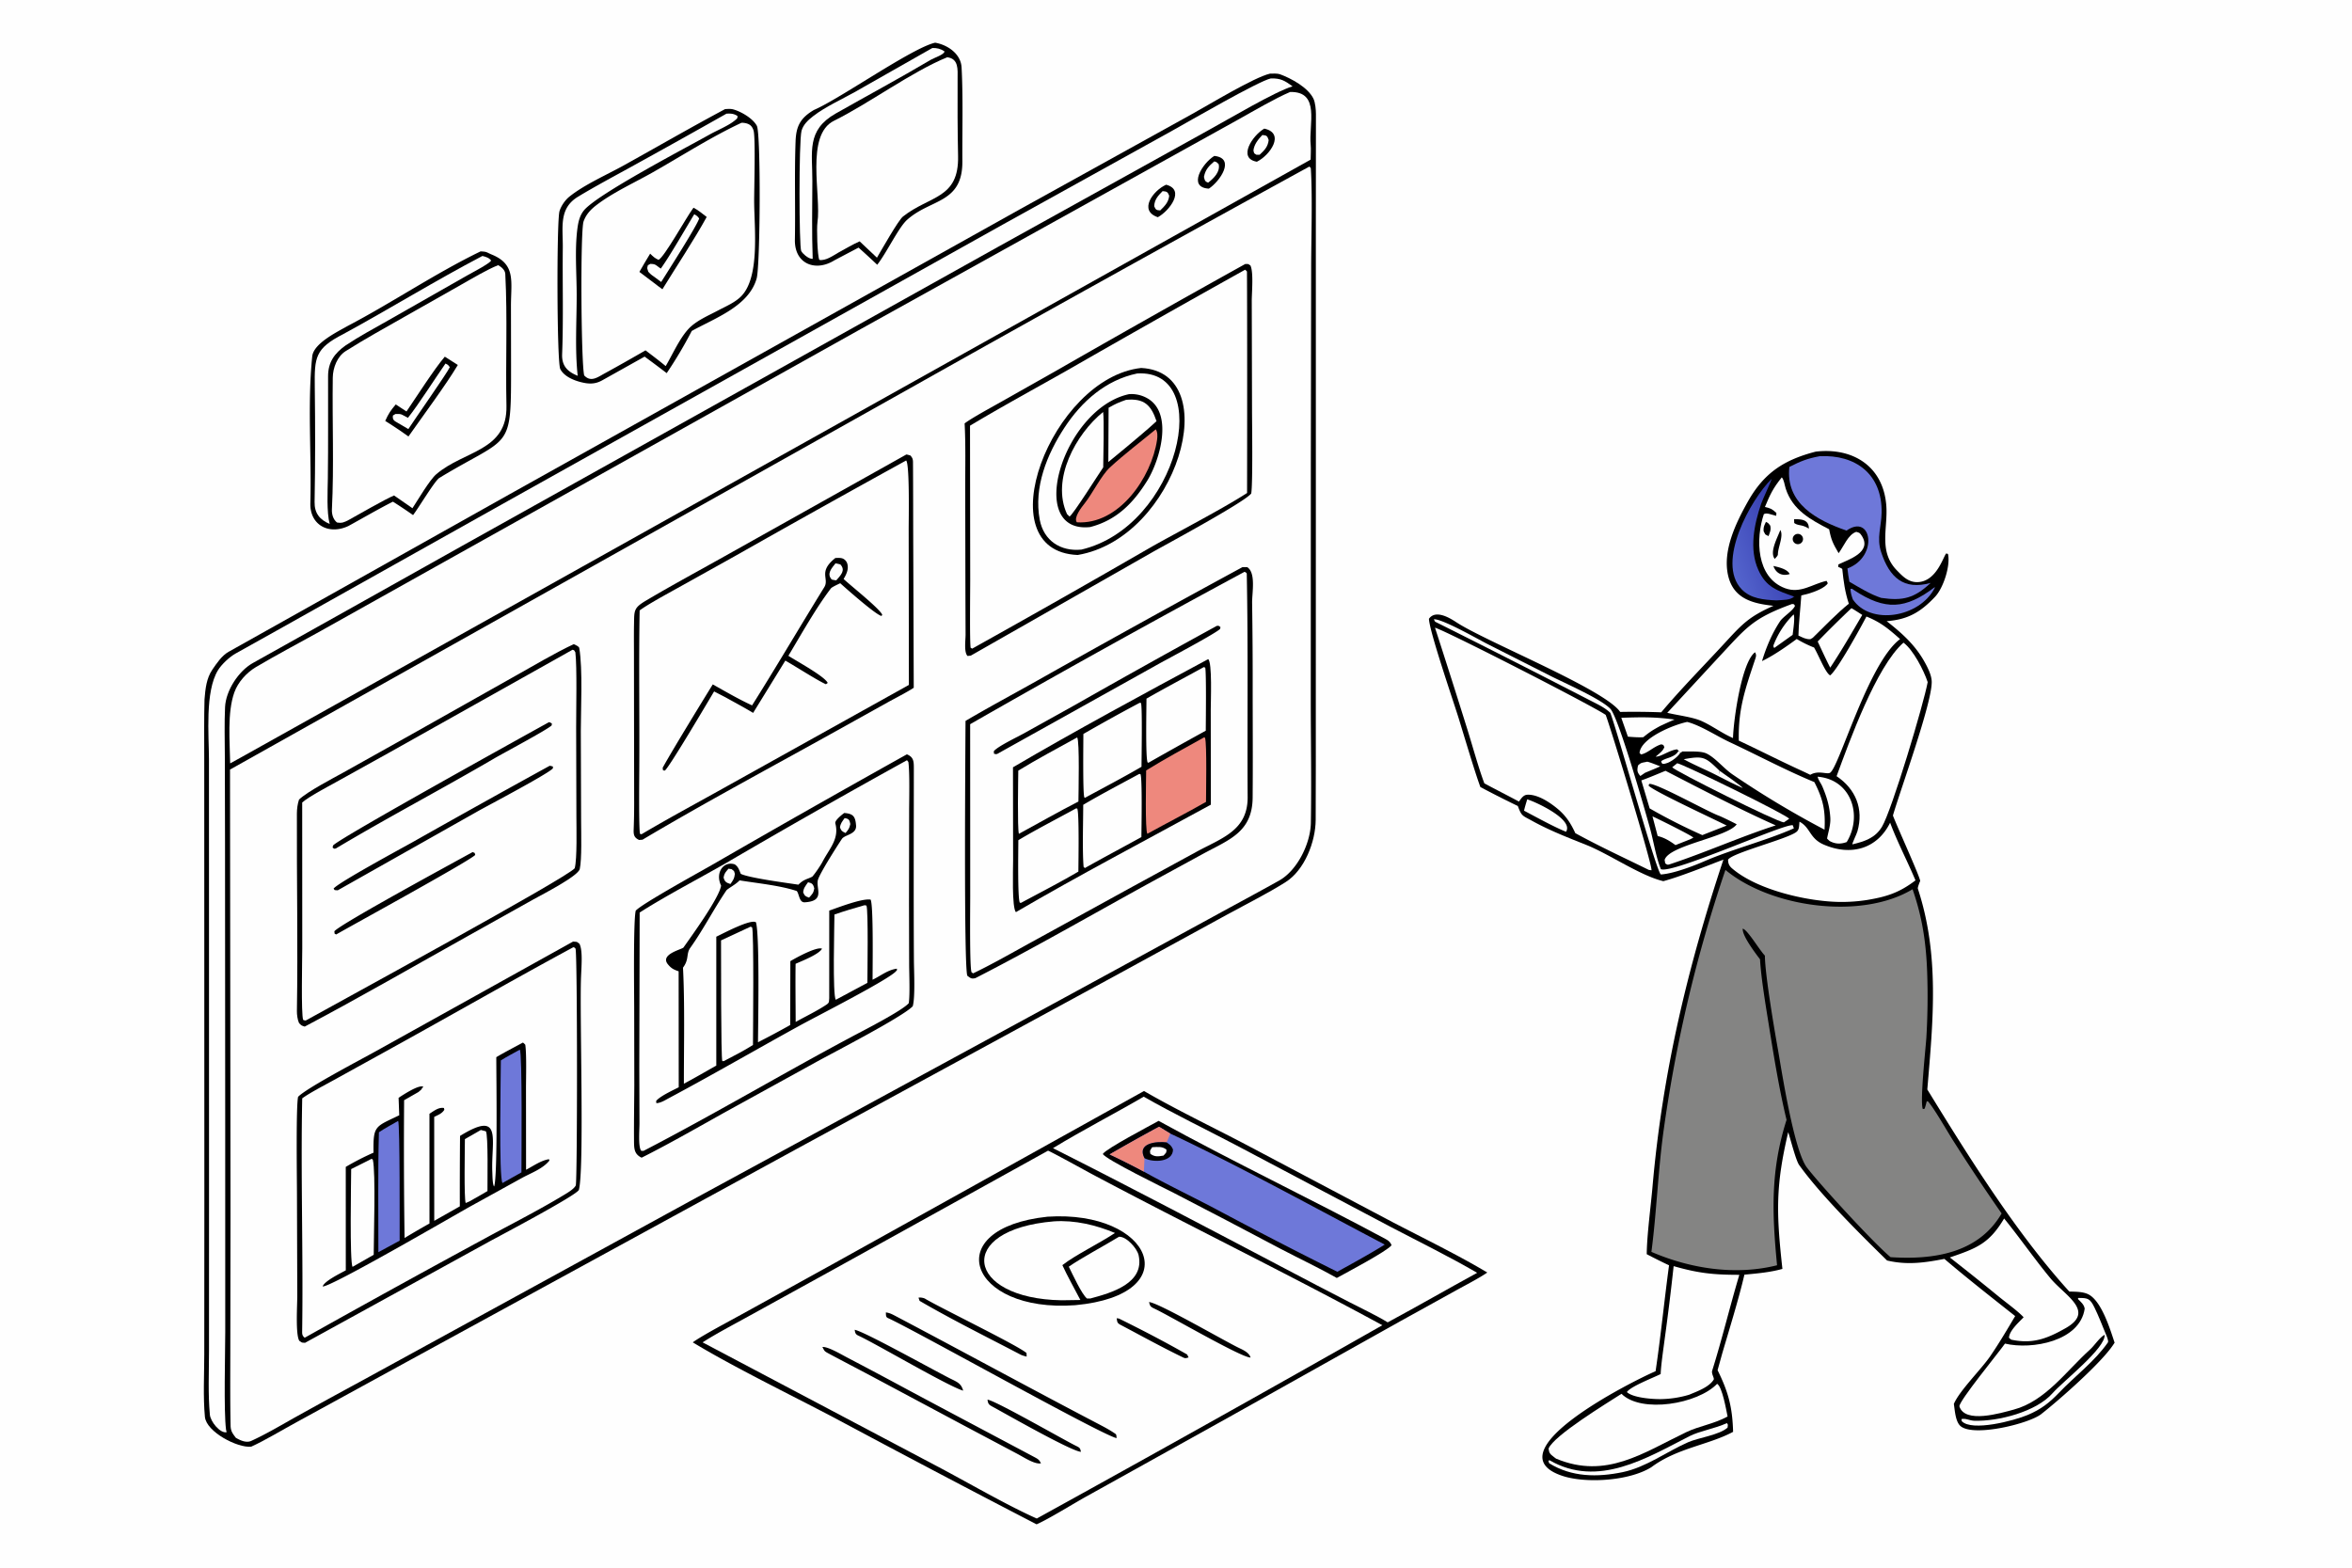 <svg xmlns="http://www.w3.org/2000/svg" width="1536" height="1024" preserveAspectRatio="none" style="display:block" viewBox="0 0 2048 1365"><defs><linearGradient id="a" x1="1554" x2="1505.73" y1="469.132" y2="485.523" gradientUnits="userSpaceOnUse"><stop class="stop0" offset="0" stop-color="#373FB1"/><stop class="stop1" offset="1" stop-color="#5464CD"/></linearGradient></defs><path fill="#FEFEFE" d="M0 0h2048v1365H0V0z"/><path d="M1105.83 64.117c2.13-.084 6.62-.238 8.61.492 9.79 3.6 24.32 11.4 29.18 21.194 1.72 3.488 2.22 9.967 2.22 13.54.01 35.146-.09 70.337-.08 105.477l.01 235.289-.04 178.223c.01 31.851.06 63.635-.11 95.545-.1 18.995-9.6 43.725-26.28 54.238-15.77 9.942-33.81 18.918-50.32 27.945l-93.945 51.355-280.772 152.635-340.883 186.16-94.739 51.85c-12.206 6.61-27.936 16.13-39.934 21.56-11.79 1.34-39.071-12.81-40.331-25.94-1.63-17-.586-37.1-.558-54.52l.078-135.62-.075-291.871-.025-92.837c-.005-16.482-.209-33.472.234-49.864.742-9.078 1.62-18.351 6.916-26.046 3.724-5.411 8.152-12.078 14.06-15.387 26.861-15.045 53.73-30.078 80.576-45.154l163.835-91.894 444.157-248.011 150.506-83.28c14.88-8.182 53.51-31.73 67.71-35.079z"/><path fill="#FEFEFE" d="m1140.2 144.989 1.17 1.395c1.57 23.817.36 61.359.32 86.024l-.28 171.731-.05 206.868c.03 35.149.67 70.374.07 105.496-.3 17.852-11.72 41.323-27.65 50.232-18.79 10.506-38.01 20.761-56.93 31.141l-123.627 67.331-333.67 181.323-287.282 157.22a5172.131 5172.131 0 0 0-54.625 29.95c-12.582 7.04-25.766 14.92-38.874 20.9-4.352 1.99-9.565-.45-13.409-2.7-2.868-3.77-4.476-5.79-4.577-10.71-.434-20.97-.282-41.99-.242-62.97l.167-121.46-.435-386.671 593.002-332.525A36343.482 36343.482 0 0 1 1140.2 144.989z"/><path d="m1081.92 493.782 4.11.059c7.68 4.91 4.18 22.164 4.25 30.906.38 25.922.54 51.846.48 77.77.04 30.618.23 61.276-.02 91.89-.24 30.001-20.18 36.576-42.78 48.804l-45.25 24.673c-49.38 27.098-103.702 58.399-153.389 83.786-3.596.843-4.36-.112-7.022-2.09-3.171-7.707-1.664-200.298-1.566-221.88 20.079-11.844 42.051-23.604 62.504-35.12a12483.426 12483.426 0 0 1 178.683-98.798z"/><path fill="#FEFEFE" d="M1083.68 497.886c.51.233 1.92.792 1.94 1.788 1.28 64.643.38 129.61.77 194.337.17 29.193-22.48 35.634-44.66 47.709l-54.907 29.924-88.082 48.368c-16.191 8.862-35.008 19.668-51.457 27.514l-1.352-1.036c-1.736-5.244-1.113-55.971-1.119-66.068l-.056-149.849a10566.27 10566.27 0 0 1 238.923-132.687z"/><path d="M1052.02 573.924c3.62 2.659 2.24 36.806 2.24 44.058l.09 82.651c-54.878 30.047-116.115 62.15-169.747 93.579-3.632-3.943-2.425-37.355-2.439-45.14l-.109-80.979c52.196-30.694 116.127-65.259 169.965-94.169z"/><path fill="#FEFEFE" d="M937.952 642.075c2.213 2.961 1.139 48.299 1.084 55.833-16.886 8.633-35.045 19-51.848 28.122-1.389-4.976-.598-47.832-.523-55.028 16.018-9.84 34.73-19.791 51.287-28.927z"/><path fill="#EE887D" d="m1048.64 641.927.67.604c1.7 5.545.81 47.719.83 55.675-16.21 9.295-34.4 18.539-51.042 27.776-2.147-2.148-1.106-49.024-1.077-55.175 15.969-9.906 34.099-19.676 50.619-28.88z"/><path fill="#FEFEFE" d="m936.995 703.869 1.003.128c1.837 3.131 1.024 47.738 1.005 54.891-15.663 9.216-33.743 18.514-49.88 27.199l-1.076-.071c-2.103-3.387-1.338-46.826-1.327-54.456 15.267-9.152 34.423-18.999 50.275-27.691zm111.255-123.031 1.21.52c1.04 4.92.49 47.06.47 54.865a3756.184 3756.184 0 0 0-49.9 27.894l-.692-.207c-1.987-2.829-1.07-48.451-1.042-55.595 16.074-9.246 33.604-18.454 49.954-27.477zm-55.879 31.104 1.146.158c1.27 3.58.471 48.424.453 55.541-15.729 9.165-33.153 18.291-49.207 26.999l-.559-.316c-1.468-3.068-.857-49.006-.856-55.256a1608.979 1608.979 0 0 1 49.023-27.126zm-.333 61.925.966.151c1.774 2.228.901 48.084.868 54.833-16.41 9.05-32.831 17.742-49.199 26.956l-1.116-.969c-1.172-13.147-.36-39.939-.339-54.083 15.557-9.191 32.835-18.214 48.82-26.888z"/><path d="M1059.63 544.898c2.15.019 1.1-.224 3.11 1.132l-.35 1.575c-3.7 3.927-46.04 26.328-52.9 30.147l-141.054 78.637c-1.499.464-1.133.245-2.919-.106l-.169-2.124c2.678-3.872 19.837-12.125 25.219-15.064l44.124-24.518a9102.37 9102.37 0 0 1 124.939-69.679zM498.995 819.831c3.865.405 2.729-.229 5.543 1.912 2.926 5.537 1.816 18.807 1.394 28.897-1.328 31.789 2.978 166.34-1.853 185.33-1.12 4.4-71.116 41.26-78.302 45.21l-160.166 88.01c-3.438-.27-2.121.11-5.006-1.76-3.42-5.62-1.704-31.46-1.75-39.56l-.282-89.42c-.022-11.66-.893-75.103.986-83.417 7.03-7.587 55.538-32.94 68.118-39.977l171.318-95.225z"/><path fill="#FEFEFE" d="M499.279 824.728c1.041.401 1.209.277 1.849 1.302 1.698 2.721 1.666 203.06.215 206.14-1.567 3.33-8.354 7.13-11.395 8.96-21.813 13.13-44.907 24.75-67.262 36.96a12052.35 12052.35 0 0 0-157.053 86.52l-.681-.04c-1.873-2-1.886-2.92-1.844-5.79.984-67.32-1.313-135.11.051-202.414 5.805-4.401 20.386-11.993 27.183-15.756l52.042-28.743c52.22-28.834 104.488-58.828 156.895-87.139z"/><path d="M455.272 907.798c.752.339 1.429 1.166 2.095 1.814 1.237 7.457.653 29.245.643 37.92l.062 70.988c6.281-3.25 12.973-8.12 19.948-9.18l.4 1.15c-5.692 7.18-15.914 10.79-23.953 15.17l-44.452 24.52c-13.41 7.44-122.474 70.93-129.042 69.94 1.349-4.63 15.677-11.57 20.136-14.02l-.029-90.08a232.815 232.815 0 0 1 24.158-12.38c-.359-23.829 1.33-22.382 22.404-32.551l-.568-15.25c3.758-2.377 17.44-11.601 21.544-9.618l-1.971 2.439.95-.595-3.222 2.761-12.489 7.134c-.311 39.99-.179 79.98.395 119.97a820.818 820.818 0 0 1 21.695-12.64l-.028-95.516c4.081-2.595 7.934-5.803 12.622-5.018l.337 1.579c-2.222 3.353-5.142 4.31-8.823 6.158l.041 90.487 22.275-12.6c-.044-20.44.017-40.88.184-61.324 37.871-23.377 26.794 4.095 28.122 31.944.113 2.36.127 10.42 1.543 12.06 3.183-7.78 1.89-96.668 1.907-112.576 7.044-4.198 15.813-8.697 23.116-12.686z"/><path fill="#6E78D9" d="M452.621 913.968c2.278 2.77 1.424 95.102 1.426 106.832l-16.508 9.27c-3.304-4.63-1.426-94.08-1.43-106.765 4.706-3.01 11.505-6.543 16.512-9.337zm-105.913 62.025c1.596 2.821 1.248 94.397 1.288 104.257l-18.512 10.03c.093-34.76-.526-69.73.462-104.403 4.42-3.057 11.922-7.088 16.762-9.884z"/><path fill="#FEFEFE" d="m323.589 1008.98 1.048.73c2.628 10.86.77 68.11.768 82.84l-18.416 10.51c-2.622-4.2-1.254-74.67-1.209-85.13l17.809-8.95zm95.104-25.089 4.342 1.105c2.228 2.684 1.32 45.764 1.426 52.094-5.045 3.04-10.587 6.07-15.732 9.01l-3.249 1.39c-1.549-4.4-.69-47.877-.675-55.655 4.632-2.568 9.287-5.305 13.888-7.944z"/><path d="M789.66 656.803c6.036 2.454 6.063 6.365 6.061 12.478-.019 55.591-.269 111.183.064 166.775.054 9.001 1.238 32.306-1.032 40.102-8.956 9.35-68.797 40.113-84.197 48.648l-78.393 43.136c-23.573 13.133-49.388 27.996-73.475 40.068-6.572-3.13-6.566-8.019-6.616-14.891-.118-15.998.158-32.021.257-48.022l-.107-67.625c-.004-12.44-.845-75.946 1.348-84.533 5.112-5.865 55.607-33.652 66.095-39.669a13069.157 13069.157 0 0 1 169.995-96.467z"/><path fill="#FEFEFE" d="m789.777 661.918 1.194 1.529c1.272 9.54.672 32.613.653 43.182l-.107 80.386.127 53.719c.071 8.014.773 25.411-.34 32.743-5.748 6.589-39.271 23.674-49.239 28.987-60.799 32.408-120.6 67.934-181.716 99.616l-2.021-.06c-2.812-3.581-1.476-18.454-1.509-24.058l-.156-48.801.32-134.604c22.839-14.616 51.724-29.574 75.716-43.378a7304.79 7304.79 0 0 1 157.078-89.261z"/><path d="M735.09 707.881c7.615.562 9.624 2.844 10.271 10.308 1.11 8.421-9.749 8.421-12.325 12.313-4.651 7.028-17.973 27.977-20.609 34.918-2.804 7.381 7.103 19.1-11.676 20.22-4.987.297-4.735-7.271-6.998-9.836-14.733-4.871-33.78-6.658-49.781-9.269-3.043 3.448-10.48 7.293-11.453 8.728-11.107 16.362-20.03 33.995-31.535 50.144-3.636 5.102-.759 9.828-6.273 17.134 1.641 30.493.743 70.017.783 101.059 9.293-4.931 18.995-10.607 28.216-15.785V815.596c6.179-2.917 29.881-15.579 34.528-12.563 3.323 11.075 1.883 87.885 1.785 104.457a750.535 750.535 0 0 0 28.044-14.993l.127-55.607c4.91-2.911 22.676-12.746 27.567-10.896-2.405 4.88-17.652 10.798-23.003 13.19-.243 16.664.022 33.924.07 50.634 8.705-4.881 18.296-9.408 26.676-14.969 2.743-1.821 2.228-2.562 2.54-5.599l.02-76.374c8.092-2.832 28.47-10.734 35.961-9.598 2.617 3.745 1.751 60.036 1.764 69.775 6.951-3.262 13.194-8.606 21.128-9.601l.188 1.118c-.384.473-.76.968-1.191 1.402-7.832 7.896-68.36 38.673-82.788 46.594-38.263 21.005-76.08 42.984-114.573 63.539-3.358 1.794-7.177 4.299-11.042 4.422l-.184-1.886c3.27-4.143 14.438-9.248 19.672-11.94l-.08-100.971c-4.233-1.491-6.309-2.405-9.342-6.092-7.279-8.85 12.415-12.992 13.588-14.665 7.255-10.348 31.088-43.082 32.729-53.861-5.345-11.083 1.957-21.627 11.82-18.523 3.174 2.061 3.793 4.696 5.313 8.281 7.026 3.578 40.696 7.98 50.167 9.437 4.84-4.888 7.667-4.62 12.104-6.991 2.319-2.477 7.452-10.148 8.837-12.828 5.978-11.575 14.838-19.925 11.226-33.556-.656-2.474 5.052-7.007 7.729-9.051z"/><path fill="#FEFEFE" d="m653.503 806.885 1.366.48c1.7 3.393.839 91.065.781 102.518-8.283 5.226-16.638 9.453-25.315 13.979l-1.371.092c-1.281-1.938-1.084-94.904-1.134-105.145l25.673-11.924zm99.312-18.708 1.646.303c1.72 4.092.832 58.814.814 67.296l-27.498 14.73c-2.922-3.548-1.233-64.828-1.186-74.249 8.968-3.087 17.09-5.492 26.224-8.08zm-118.462-31.803 2.694.423c2.735 2.208 1.838.854 2.842 4.168-.53 4.275-1.507 5.315-3.864 8.765-3.768-1.249-4.925-1.889-5.981-5.673.67-3.79 1.88-4.818 4.309-7.683zm69.24 11.818c3.726.765 4.501 1.819 5.449 5.323-.724 4.174-1.811 5.018-4.563 8.071-3.838-1.398-3.695-1.606-5.107-4.57.227-3.73 2.101-5.782 4.221-8.824zm31.863-55.874c3.928.564 4.251 1.851 4.96 5.154-.837 4.006-1.643 4.746-4.163 7.872-3.512-1.746-3.541-1.77-4.831-4.824.327-3.505 2.003-5.253 4.034-8.202z"/><path d="M1084.33 229.847c3.31.178 1.91-.351 4.48 1.299 2.89 6.138 1.1 23.779 1.16 31.459l.23 93.953c0 11.66.78 64.614-.7 73.139-5.99 7.708-74.43 44.505-86.22 51.19l-157.921 89.945-2.844.332c-3.278-3.176-1.727-13.724-1.733-18.696l-.127-33.554-.187-93.464c-.018-17.964.458-39.091-.525-56.808 6.671-4.914 21.27-12.826 28.975-17.184l50.98-28.794a14403.505 14403.505 0 0 1 164.432-92.817z"/><path fill="#FEFEFE" d="M1084.14 234.861c.42.204 1.65 1.42 1.65 1.613.28 41.912.18 157.788.1 192.783-21.86 14.103-60.42 33.974-84.09 47.377a11637.775 11637.775 0 0 1-155.265 88.143l-1.366-.777c-.902-6.305-.338-50.759-.361-59.367l-.17-133.984c27.595-16.544 57.001-32.539 85.07-48.434a15029.41 15029.41 0 0 1 154.432-87.354z"/><path d="M993.667 320.394c73.693 3.699 31.323 148.153-55.278 162.836-80.854-3.255-22.882-154.274 55.278-162.836z"/><path fill="#FEFEFE" d="M990.188 325.185c67.842-4.148 36.192 133.3-48.575 153.356-18.056 1.847-32.816-7.801-36.246-25.924-5.35-28.271 6.227-56.886 21.474-80.198 14.991-22.919 35.966-41.518 63.347-47.234z"/><path d="M983.032 343.212a27.701 27.701 0 0 1 15.443 3.256c23.865 12.77 11.315 54.612.502 72.033-12.248 19.739-26.927 34.547-49.741 40.41-56.895 6.062-23.365-103.389 33.796-115.699z"/><path fill="#EE887D" d="M1006.41 373.813c1.64 2.354 1.52 6.257 1.1 9.142-4.76 32.761-33.261 74.214-69.834 71.817-3.114-3.966 4.018-13.024 6.947-16.709 6.391-8.038 14.509-24.266 21.678-30.908 12.421-11.509 26.937-22.458 40.109-33.342z"/><path fill="#FEFEFE" d="M960.529 358.716c1.009 5.817.194 39.521.1 48.228-3.846 5.518-26.503 41.543-29.344 42.799l-2.147-2.062c-13.994-30.254 7.673-69.831 31.391-88.965zm20.01-10.58c15.736-1.475 21.741 4.475 26.501 18.594-8.047 7.466-17.198 14.944-25.63 22.077l-16.332 13.474.235-47.236c6.15-3.507 8.538-4.555 15.226-6.909z"/><path d="M789.196 395.741c1.014.099 2.492.572 3.525.853 1.758 2.032 2.239 3.134 2.26 5.948.171 22.637.14 45.684.21 68.296l.449 127.99c-5.073 3.443-17.032 9.586-22.874 12.82L728.21 636.45c-54.949 30.594-114.801 62.578-168.726 94.677l-2.993.237c-4.065-1.893-4.91-4.143-4.729-8.815a583.81 583.81 0 0 0 .433-23.813l-.101-70.721-.07-60.235c-.007-7.889-.113-15.931.044-23.811.245-12.293-.529-14.527 10.379-20.99 24.017-14.231 48.603-27.409 72.909-41.099l153.84-86.139z"/><path fill="#FEFEFE" d="M789.02 400.956c3.193 3.268 2.183 52.385 2.212 60.607l.186 134.805-157.399 87.637c-24.908 13.983-50.995 27.897-75.439 42.401l-1.312-.414c-1.084-4.546-.681-47.004-.624-55.148.323-46.278-.519-93.134.321-139.347 7.307-5.393 23.866-14.349 32.06-18.929l51.575-28.737a14450.058 14450.058 0 0 1 148.42-82.875z"/><path d="M727.397 485.863c2.131-.082 4.991-.316 6.88.678a7.113 7.113 0 0 1 3.554 4.449c1.292 4.842-.936 9.203-3.257 13.158 7.006 6.516 30.235 24.766 33.64 30.994l-.597 1.189c-5.059-.987-30.949-23.986-35.984-28.503-1.633.762-7.211 3.326-8.073 4.447-12.908 16.795-26.16 40.552-37.072 58.721 6.517 4.3 31.84 17.988 34.243 23.666l-1.571 1.108c-7.222-3.17-26.841-15.795-35.322-20.58l-28.048 45.539c-7.505-4.586-16.547-9.363-24.321-13.701l-9.649-4.991c-4.515 7.468-38.817 65.809-42.914 68.926l-1.578-.234-.329-2.205c8.757-15.877 35.917-60.121 43.642-72.609 11.183 6.242 22.617 12.952 34.224 18.278 20.725-32.895 42.323-69.651 62.881-102.926 4.627-7.488-5.718-13.284 9.651-25.404z"/><path fill="#FEFEFE" d="M727.507 490.504c1.363.165 2.862.599 4.217.931 4.874 5.268.26 9.423-3.55 13.889-1.193-.055-2.71-.448-3.918-.7-4.681-4.981-.191-9.759 3.251-14.12z"/><path d="M499.636 560.871c1.526.746 4.498 1.897 4.752 3.367 3.151 18.199 1.336 54.563 1.355 72.172l.267 78.992c.021 9.561.701 32.913-1.179 41.252-1.407 6.243-32.99 22.353-40.166 26.361l-55.947 31.257c-46.755 26.121-96.226 54.69-143.374 79.589-2.953-.933-2.81-.839-4.957-3.067-1.311-2.855-1.903-7.328-1.852-10.479.92-57.3-.218-114.607-.017-171.911.014-4.081.564-8.368 1.873-12.237 7.614-7.138 28.915-18.154 38.978-23.757l59.374-33.21 89.874-50.634c14.431-8.089 36.541-21.111 51.019-27.695z"/><path fill="#FEFEFE" d="M498.508 565.75c2.026.626 1.081.098 2.497 2.247 1.541 12.935.624 50.603.683 65.213l.213 77.629c.011 9.989.71 36.689-1.454 45.117-6.005 8.034-207.893 117.942-234.041 132.516-1.129.226-1.048-.017-2.445-.461-1.854-5.354-.776-52.682-.772-62.13l-.055-127.14c5.57-4.982 21.988-13.595 29.005-17.49l46.553-25.83 159.816-89.671z"/><path d="M478.589 666.796c.802-.011 2.033.407 2.888.631l-.075 1.643c-4.669 5.036-55.343 31.693-65.113 37.154l-122.181 68.964-2.624-.161-1-1.23c2.386-4.475 60.518-35.896 68.898-40.598a11563.69 11563.69 0 0 1 119.207-66.403zm-.645-37.963c1.494.243 1.246.35 2.651 1.225l-.264 1.601c-4.16 3.941-42.134 24.139-49.677 28.551-45.434 26.577-93.153 51.638-138.27 78.59-2.005.22-1.09.448-2.784-.868l.428-1.777c5.372-6.359 170.077-97.445 187.916-107.322zm-66.386 113.062 1.774.777.481 1.714c-4.123 4.838-107.459 61.436-121.084 69.259l-1.342-.662-.233-2.108c5.112-6.387 106.027-61.006 120.404-68.98z"/><path fill="#FEFEFE" d="M1123.37 80.092c26.58-.656 16.04 28.466 17.9 46.063.39 3.699-.03 8.93-.04 12.829L211.328 658.657l-10.914 6.036c-.258-18.83-2.688-44.065 3.638-61.835 3.195-8.977 10.681-17.229 18.913-22.097 17.845-10.554 36.335-20.296 54.523-30.373l102.22-57.203 370.11-206.851 255.492-141.806 72.8-40.387c13.09-7.275 32.01-18.446 45.26-24.05z"/><path d="M1100.88 111.987c18.45 4.029 5 23.208-6.46 28.844-17.1-2.941-3.79-22.962 6.46-28.844z"/><path fill="#FEFEFE" d="M1099.19 117.556c4.09.263 4.31 1.044 5.51 4.41-.68 5.932-3.78 8.956-7.88 12.791l-2.81-.019c-2.58-1.721-1.69-.568-2.59-3.691.61-5.426 4.15-9.698 7.77-13.491z"/><path d="M1057.35 135.758c18.8 1.966 4.88 22.193-4.73 28.49-18.87-1.065-5.66-22.129 4.73-28.49z"/><path fill="#FEFEFE" d="M1057.32 140.547c2.13.415 2.29.889 3.85 2.42 1.51 6.67-4.33 12.32-9.15 16.057-3.11-1.005-3.05-2.37-3.68-5.041 1.23-6.354 4.24-9.396 8.98-13.436z"/><path d="M1015.39 160.83c16.99 4.399 2.82 22.764-7.19 28.298-17.056-5.653-4.33-23.118 7.19-28.298z"/><path fill="#FEFEFE" d="M1012.34 166.418c3.73.301 4.44.675 5.73 3.965-.4 5.545-4.03 9.162-7.81 12.847-3.58-.156-3.92-.766-5.24-3.651.22-5.878 3.44-9.243 7.32-13.161z"/><path fill="#FEFEFE" d="M1106.58 68.287c8.63-.23 12.19 2.002 18.92 6.877-15.63 4.733-55.24 28.359-72.25 37.638L869.371 214.757 402.259 475.353c-60.66 34.09-121.432 67.978-182.144 101.976-12.437 6.965-23.459 23.97-24.141 38.298-.664 13.938-.25 28.694-.194 42.7l.162 75.174.16 246.144.034 179.735c-.014 18.89-1.399 69.32.681 85.39l.507 2.31c-5.899 1-14.042-9.37-14.59-15.27-1.684-18.14-.755-37.18-.753-55.52l.026-135.66-.034-288.102-.026-91.228c-.019-21.332-3.621-59.091 7.91-77.817 3.108-5.048 10.059-11.561 15.338-14.482 27.381-15.148 54.623-30.575 81.942-45.858l156.017-87.448 431.004-240.71 147.032-81.452c12.92-7.184 75.04-43.159 85.39-45.246z"/><path d="M1581.09 393.233c32.65-3.8 59.14 13.114 61.44 47.572 1.31 19.557-6.88 39.394 9.21 55.862 4.74 4.858 9.37 9.865 16.89 10.205 17.57.455 23.51-22.672 26.07-24.99l1.5.464c2.29 10.157-3.96 29.554-11.25 37.284-12.71 13.485-23.79 19.861-42.14 21.219 13.29 10.427 24.76 20.632 33.11 35.672 2.7 4.862 6.02 11.406 6.12 17.075.34 18.516-27.27 94.105-33.78 116.48 3.49 9.331 23.21 52.502 23.74 56.967-.51 1.195-2.37 5.682-2.02 6.758 18.99 57.856 13.28 114.611 8.22 174.815 35.89 58.464 77.44 125.094 123.64 175.944 5.22.16 11.29.04 16.04 2.16 11.75 5.27 19.32 30.05 23.41 42.39l-.51.75-.75 1.13c-10.71 16.09-46.78 47.82-62.63 60.27-10.61 8.34-58 19.94-69.94 10.73-4.75-3.66-5.22-13.6-6.15-19.58 4.94-11.62 23.82-30.03 31.85-41.8 7.95-11.67 14.32-22.55 21.54-34.68-20.07-15.9-42.26-33.25-61.62-49.8-17.34 3.37-32.45 5.49-49.92 1.4-22.81-22.33-58.12-57.28-76.55-83.14-2.9-4.08-7.45-22.319-9.53-28.63-10.92 46.37-10.51 69.81-5.05 119.08-10.76 3.05-22.02 3.94-33.1 5.03-4.95 21.3-13.17 47.67-19.39 68.88l-3.96 14.28c9.39 18.99 12.93 32.34 13.51 53.69-21.43 11.49-48.81 14.08-71.13 30.75-19.35 12.14-57.15 14.27-77.34 7.64-62.65-20.58 60.72-82.49 80.98-91.19 4.51-30.36 7.59-61.66 11.71-92.2-6.54-3.09-13.01-6.32-19.42-9.69.14-16.37 3.52-41.46 5.03-58.72 8.72-99.569 30.36-190.394 61.74-284.846-15.1 5.754-37.19 14.669-52.3 18.781-19.94-4.692-47.1-23.565-66.81-31.444-16.16-6.46-32.3-12.684-47.53-21.112-8.39-4.64-9.07-3.87-12.37-12.893a849.439 849.439 0 0 1-32.6-16.517c-4.52-11.892-15.04-47.422-18.98-60.091-4.63-14.904-25.38-75.291-25.82-86.388 5.64-8.068 17.58-1.135 23.79 2.961 25.62 16.888 129.41 58.445 142.72 78.122 11.91-.226 23.84-.114 35.75.337 17.63-20.911 36.96-40.392 55.45-60.48 15.58-16.915 21.18-22.837 42.27-32.262-17.55-1.924-34.69-5.836-39.44-26.214-5.07-21.716 6.77-46.022 17.22-64.62 14.14-25.146 31.77-36.367 59.08-43.411z"/><path fill="#848483" d="M1502.42 757.444c39.24 32.646 118.05 43.867 162.94 16.838 8.49 24.329 11.81 46.679 12.72 72.431.66 19.067.41 38.153-.73 57.196-.69 9.779-5.69 55.615-3.04 61.782l1.47-.265c.56-1.059 1.59-5.222 1.96-6.575l1.03.176c4.91 5.172 16.98 26.354 21.72 33.77a1804.363 1804.363 0 0 0 42.4 63.763c-20.26 34.9-59.8 40.49-96.68 38.06-14.89-12.41-61.42-63.1-72.86-78.08-10.96-14.36-21.28-79.781-24.95-101.286-3.12-17.283-11.55-66.728-11.62-83.189-5.03-5.232-15.15-22.621-19.29-23.466-.65 6.105 11.05 21.365 15.05 26.692.95 16.591 4.99 40.436 7.64 57.036 4.28 26.774 9.08 56.394 15.46 82.736-14.05 44.217-12.67 80.777-8.27 126.607-36.16 9.1-75.55 2.97-109.4-11.65 4.4-33.48 5.73-69.44 10.36-103.858a1231.774 1231.774 0 0 1 54.09-228.718z"/><path fill="#FEFEFE" d="M1249.52 546.544c9.6 2.617 138.09 68.443 148.64 75.936 4.47 11.6 40.91 131.316 39.87 135.277l-2.29-.304c-21.48-10.561-43.07-20.511-64.05-32.031-3.64-8.028-7.89-14.798-14.84-20.698-6.61-5.612-17.64-13.191-26.91-12.749-3.51.167-5.34 3.275-7.33 5.968-9.93-5.386-20.11-10.443-30.11-15.882-4.79-12.603-10.52-33.307-14.69-46.651a8113.077 8113.077 0 0 0-28.29-88.866zm310.98-20.651 1.6.247.88 1.344c-1.57 4.178-10.3 9.374-13.04 13.515-6.95 10.522-12.05 22.709-15.67 34.628 10.19-4.895 21.08-12.56 30.22-19.239 5.77 3.354 8.77 4.851 14.94 7.38l-.42-.872c4.04 6.089 10.28 22.953 14.58 25.16 6.33-4.681 26.96-42.297 31.59-51.229 12.52 4.967 19.55 10.977 29.32 19.63-27.97 20.85-53.42 113.167-61.2 116.521-2.96 1.281-9.55-2.147-16.21 1.222-.28.143-.56.293-.84.439-3.9-1.962-8.28-3.904-12.27-5.774-16.66-7.741-33.22-16.171-49.93-23.993-.66-27.723 5.76-45.374 14.44-71.424.8-2.386.8-3.59-.29-5.504-11.64 8.497-18.73 58.635-19.19 74.702-9.73-4.252-18.53-10.947-27.65-14.95-7.61-3.342-20.38-4.844-29.59-7.039l44.49-48.09c24.43-26.107 29.34-33.967 64.24-46.674zm6.4 189.565c9.68 5.106 8.57 14.503 21.15 19.937 23.41 10.102 46.43 3.965 57.78-19.077 6.31 16.962 15.02 33.399 22.08 50.236-14.4 10.917-25.33 14.284-42.63 17.149a144.251 144.251 0 0 1-20.8 1.628c-28.05.258-74.19-9.939-96.48-29.388-2.37-2.069-3.31-4.323-3.27-7.416 3.47-5.876 51.55-17.966 59.45-24.134 2.72-2.123 2.29-5.238 2.72-8.935z"/><path fill="#FEFEFE" d="M1657.46 559.566c8.53 6.296 17.61 24.04 21.08 34.345-3.44 18.76-31.18 111.578-39.79 125.925-5.94 9.908-15.21 12.815-25.83 15.37-.13-1.116 3.72-8.891 4.42-11.311 5.63-19.57-1.55-36.922-18.13-48.056 11.18-30.323 34.47-95.377 58.25-116.273zm-105.98-143.922c2 2.103 2.36 6.454 3.46 9.862 6.02 18.643 21.69 26.959 37.8 35.355 1.79 9.442 3.36 12.412 8.24 20.801 4.67-6.248 8.21-16.201 15.34-18.564 2.83.767 3.13.825 4.81 3.415 9.25 14.289-11.54 20.733-20.31 24.9l-.23 2.178c.49.193 3.52 1.38 3.58 1.923 1.04 10.484 2.37 20.103 5.7 30.145-9.76 7.821-22.27 20.65-31.39 29.668l-2.12 1.236c-4 .142-6.65-1.48-10.37-3.138.1-9.614 1.84-24.663 2.5-34.954 2.32-.527 4.64-1.12 6.93-1.778 4.24-1.259 13.96-4.847 16.13-8.876-.36-.684-.71-1.369-1.07-2.054-12.34 2.656-22.6 11.426-36.13 6.414-25.32-9.377-25.63-43.294-18.5-64.478 2.48-1.566 6.44.454 10.7 1.397l.11-.076.12-2.395c-4.03-3.655-4.68-3.897-9.98-5.199 4.64-11.089 6.97-16.154 14.68-25.782z"/><path d="M1550.2 461.494c3.1 5.002-2.11 15.133-2.1 21.145 0 1.28-1.67 2.749-2.74 4.023-4.69-5.977 2.25-18.153 4.84-25.168zm12.7 4.188a4.474 4.474 0 0 1 6.06.807 4.475 4.475 0 0 1-.39 6.108 4.486 4.486 0 0 1-4.56.969 4.469 4.469 0 0 1-2.95-3.602 4.464 4.464 0 0 1 1.84-4.282zm-.7-13.582c6.73-.131 12.89.444 12.86 8.195-6.27-3.979-9-2.174-12.75-4.921l-.11-3.274zm-18.01 40.705c4.63 1.023 12.19 2.728 14.18 7.027-6.44 2.09-11.97-.571-14.18-7.027zm-6.51-38.376c2.18.967 2.25 1.369 3.74 3.211.83 3.774-.18 5.466-1.47 9.153-3.5-1.825-2.35-.716-4.28-4.241-.19-3.751.43-4.653 2.01-8.123z"/><path fill="#FEFEFE" d="M1457.32 1102.44c21.82 6.24 34.84 7.55 57.21 7.56-8.27 27.58-15 55.94-23.64 83.44-.87 2.75 2.09 6.55 1.3 7.83-4.12 6.62-14.32 10.17-21.31 13.12a89.674 89.674 0 0 1-23.85 3.81c-7.22.22-24.97-.97-30.41-6.1 2.86-4.72 22.71-12.37 29.42-15.71.15-7.06 2.49-22.82 3.45-30.27 2.92-21.19 5.53-42.42 7.83-63.68z"/><path fill="#FEFEFE" d="M1495.18 1204.9c4.53 2.66 7.98 23.04 9.11 28.47-12.1 6.6-24.58 8.16-36.12 13.69-37.29 17.87-69.67 41.21-113.22 22.99-.61-.44-1.21-.89-1.81-1.35-3.51-2.72-4.24-3.48-4.74-7.39 4.39-11.31 50.98-39.62 63.5-47.7 17.39 17.25 66.47 8.89 83.28-8.71zm250.66-35.02c23.62 5.58 65.4-2.13 69.4-30.47-.73-3.78-3.21-5.62-5.99-8.48l.6-.8c8.12-.01 10 .37 13.92 8.37 3.6 7.34 6.6 15.18 9.72 22.76.6 1.41 2.86 6.32 1.93 7.66-11.28 16.27-28.67 29.26-42.41 43.61-8.63 9.02-15.93 14.65-27.4 19.49-11.66 4.92-48.6 14.72-57.42 5.39l-.28-1.8c3.75-.88 7.08 1.31 11.09 1.44 20.9.69 54.09-7.78 68.25-23.97 8.79-10.05 46.51-39.35 45.34-50.88-4.32 2.23-8.83 9.37-12.81 12.97-20.53 18.44-38.63 44.8-66.36 52.2-11.3 3.02-42.54 12.52-47.3-2.87-.01-5.11 34.04-46.53 39.72-54.62z"/><path fill="#6E78D9" d="M1584.43 397.233c31.27-1.589 54.51 15.538 53.99 49.093-.19 12.101-4.52 21.963-.42 34.403 7.28 22.102 19.53 33.328 43.11 26.841-14.06 13.187-24.01 15.82-43.07 13.023-9.74-3.205-18.84-8.925-27.69-14.089-.8-3.882-1.21-7.624-1.7-11.551 27.39-10.178 21.12-48.343-.76-32.974-26.18-9.022-53.27-23.705-49.81-55.418 9.92-5.015 15.37-7.26 26.35-9.328z"/><path fill="#FEFEFE" d="M1745.1 1060.94c13.72 16.95 26.53 35.41 40.23 51.96 12.73 15.38 39.5 28.7 13.23 43.58-16.24 9.21-28.85 13.95-47.32 9.97l-1.94-1.62c.34-6.22 8.49-13.39 12.76-17.86-4.43-4.9-15.21-12.83-20.89-17.42a2260.698 2260.698 0 0 0-43.36-34.67c23.52-8.04 34.22-12.05 47.29-33.94zm-283.48-407.22-1.26-1.25c-6.74.633-14.1 6.629-18.65 6.313 2.9-2.527 6.4-4.9 7.52-8.343-1.27-2.324-.35-1.613-2.75-2.341-7.09 2.224-11.65 7.704-17.63 8.816l-1.22-1.372c1.29-13.092 29.73-24.534 41.5-26.955 12.01 3.154 25.27 12.124 36.89 17.559 24 11.223 49.48 24.823 73.82 34.823 7.53 14.771 9.77 24.409 8.87 41.429a812.871 812.871 0 0 1-79.99-48.02c-7.77-5.252-14.45-13.98-22.34-18.085-5.29-2.753-15.33-1.696-21.27-2.011l-2.02 1.26-1.47-1.823zm-11.36 17.424c30.58 15.787 64.78 33.64 95.96 47.521-31.1 10.059-61.16 23.591-92.19 33.848-2.2.725-2.34.349-4.05-.803l-.51-2.997c3.91-12.836 54.63-19.678 62.76-30.971-1.95-1.178-13.49-6.767-15.17-7.364-9.99-3.546-54.01-28.319-60.87-27.84l-.75 1.306c1.6 3.798 59.83 30.677 68.09 34.998-7.09 2.728-14.16 5.494-21.22 8.299a499.903 499.903 0 0 1-45.87-23.255l-7.26-24.361c6.37-2.213 14.67-5.812 21.08-8.381z"/><path fill="url(#a)" d="M1542.63 416.996c.01 1.303-7.9 18.083-9.11 21.639-6.07 17.969-10.56 39.393-2.52 57.437 6.86 15.411 16.44 18.097 31.22 23.352l.36 1.035-.29-1.144c-3.07 3.418-10.28 3.024-15.54 3.468-10.86-.559-22.35-1.441-30.27-9.731-22.49-23.546 8.08-78.355 26.15-96.056z"/><path fill="#FEFEFE" d="M1248.51 539.234c6.93-.664 37.85 16.952 45.89 21.109l55.11 27.897c11.87 6.076 44.45 20.186 52.73 28.959 7.17 7.594 30.43 89.32 34.47 103.893 3.24 11.687 5.02 24.438 9.48 35.682 9.99 4.494 107.9-40.065 114.88-38.209l.93 2.683c-24.22 10.756-53.73 18.097-78.37 28.835-9.8 4.27-27.23 10.781-37.44 11.312-3.74-1.743-38.18-125.916-44.03-140.723-4.75-4.567-10.82-7.339-16.61-10.327-45.17-23.284-90.47-46.322-135.93-69.034l-1.11-2.077zm334.17 137.055c29.01 2.309 39.54 33.396 25.34 56.893-5.15 1.861-9.67 1.861-14.68-.801-.28-.148-2.45-2.119-2.41-2.323 1.1-5.899 3.21-12.004 2.81-18.044-.6-9.886-2.96-17.795-6.77-26.857-1.51-3.585-3.35-5.251-4.29-8.868zm29.43-146.713c1.47.622 7.72 4.755 9.44 5.848-8.46 14.487-18.67 32.101-27.89 45.901-3.8-7.368-7.36-15.232-10.9-22.76a973.677 973.677 0 0 1 29.35-28.989z"/><path fill="#FEFEFE" d="M1460.43 664.566c4.55.426 96.27 45.279 97.49 48.341l-4.61 3.147c-6-.315-95.38-44.985-97.24-47.971l4.36-3.517zm43.29 574.534c1.25 2.04.78.9.57 3.92-7.23 6.5-25.25 8.73-34.43 12.77-18.73 8.23-36.53 21.77-56.85 26-22.13 4.6-44.46 4.41-64.08-7.75l-.68-2.14.99-.46c42.3 24.42 84.54-1.93 121.92-20.96 8.98-4.58 22.04-6.53 32.56-11.38z"/><path fill="#6E78D9" d="M1684.76 511.188c-.04.258-.08.516-.13.773-13.31 25.935-56.13 32.595-71.3 9.919-1.29-3.829-1.67-4.835-2.06-8.965 1.37-.757 1.82.065 3.3 1.038 26.98 17.739 44.49 16.735 70.19-2.765z"/><path fill="#FEFEFE" d="M1411.75 624.99c17.53-.622 29.2-.823 46.43 1.539-4.02 1.573-8.46 3.707-12.44 5.511-6.81 3.746-8.76 4.952-14.89 9.878-4.97.188-8.39-.098-13.36-.503l-5.74-16.425zm-81.92 71.005c7.79 2.355 40.71 17.628 33.79 28.217-10.4-4.126-26.28-12.931-36.56-18.337.74-3.37 1.77-6.58 2.77-9.88zm109.07 14.835c3.04 1.248 34.8 16.95 35.59 18.523l-2.7 1.401-12.86 5.091c-4.77-3.485-9.69-6.582-15.5-7.88l-4.53-17.135zm122.9-175.839c1.38 2.329-.47 14.382-.86 17.788l-15.93 11.357c-.96-.845-.53-.369-.82-2.07a74.852 74.852 0 0 1 17.61-27.075zm-95.71 126.072c17.51-3.201 18.85-1.822 31.23 10.076-.46 1.904-.85 2.933-.6 4.899-9.99-5.315-20.52-9.414-30.63-14.975zm-31.79 2.148c2.43.478 8.7 3.023 11.36 4.04-3.98 1.883-9.09 3.872-13.22 5.617-1.38.928-2.75 1.868-4.11 2.819-2.98-3.462-2.86-5.083-2.03-9.164 2.89-2.831 3.58-2.248 8-3.312z"/><path fill="#FEFEFE" d="M1497.32 671.139c2.94 2.098 19.1 13.163 20.21 15.043-7.32-3.233-13.71-6.49-20.81-10.144-.25-1.966.14-2.995.6-4.899zm-34.23-15.596c-2.55 4.094-10.29 9.776-15.25 9.585-1.41-1.174-.84-.456-1.34-2.441 4.96-3.37 11.77-2.882 15.12-8.967l1.47 1.823z"/><path d="M996.15 949.953c27.09 15.75 59.32 31.267 87.46 45.984l129.23 68.313c25.66 13.36 57.75 29.05 82.2 43.74-6.56 4.64-19.77 11.47-27.19 15.57l-48.97 27.08-148.15 82.96-124.245 69.09c-10.792 5.91-33.456 20.05-43.892 24.55a14264.216 14264.216 0 0 1-177.221-93.34c-36.408-19.12-87.849-44.25-122.137-65.11 7.719-5.7 32.543-18.83 41.902-24l82.253-45.4 268.76-149.437z"/><path fill="#FEFEFE" d="M912.556 1001.92c1.917.4 34.282 18.28 38.316 20.42 83.738 44.53 169.508 86.31 252.828 131.55a27858.516 27858.516 0 0 1-300.927 168.3c-25.831-11.37-61.994-32.52-87.952-46.11l-203.019-107.27c11.333-7.34 27.892-16.01 39.868-22.64l72.514-39.95 188.372-104.3z"/><path d="M912.11 1059.39c91.22-5.99 122.5 67.94 24.14 77.05-92.845 6.85-119.077-66.96-24.14-77.05z"/><path fill="#FEFEFE" d="M917.786 1063.43c18.058-1.19 36.529 3.18 53.071 10.13-12.934 8.71-34.525 19.15-45.799 28.01 4.07 9.03 10.954 21.17 15.682 30.35l-16.38.24c-83.47-1.35-93.506-61.51-6.574-68.73z"/><path fill="#FEFEFE" d="M974.369 1076.86c6.35-.35 15.708 9.92 17.075 16.07 5.424 24.39-23.514 32.75-41.914 37.65l-2.957.06c-4.356-3.08-13.008-21.84-15.931-27.73 10.468-7.32 31.646-18.67 43.727-26.05z"/><path d="M771.36 1142.73c3.192.43 5.277 1.48 8.095 2.97 59.34 31.29 118.231 63.44 177.684 94.53 4.813 2.51 10.018 5.32 14.25 8.34.88.63.748 2.49.881 3.62-13.294-2.78-177.5-94.94-199.202-104.6-1.911-.85-1.541-2.73-1.708-4.86zm-55.252 30.1c4.954-.4 16.399 6.48 21.351 9.05a4386.6 4386.6 0 0 1 50.753 26.98c37.222 19.95 74.7 39.75 111.99 59.59 3.667 1.95 4.561 2.41 6.211 5.65-5.267 1.24-15.225-5.41-20.378-8.11l-43.858-23.26-82.195-43.89c-12.699-6.77-25.561-13.41-38.238-20.21-4.084-2.19-3.744-2.18-5.636-5.8zm28.103-14.96c7.862 1.1 72.786 37.41 84.426 43.04 5.593 2.7 8.466 4.21 10.038 9.96-13.505-4.04-75.171-40.49-91.418-48.01-2.612-1.21-2.657-2.79-3.046-4.99zm55.565-27.99.642-.06c1.24-.21 3.987.29 5.076.95 11.904 7.27 81.413 41 88.334 47.34l.132 3.1c-1.228-.29-3.839-.96-5.404-1.78-29.236-15.27-59.343-30.2-87.816-46.76-.386-1.11-.708-2.04-.964-2.79zm200.764 3.85c8.05.39 66.38 34.27 78.25 39.91 3.86 1.83 8.92 4.16 10.15 8.38-7.76.27-71.22-36.8-83.62-42.53-3.96-1.83-3.92-2.57-4.78-5.76zm-140.699 84.98c6.398.41 67.448 35.59 77.559 40.45 3.31 1.59 3.18 2.31 3.821 4.96-8.792-.64-66.076-33.42-77.609-39.65-3.257-1.76-3.221-2.92-3.771-5.76zm112.481-70.89c.446.05 1.764.14 2.356.43 19.764 9.74 39.882 20.22 59.022 31.13.52 1.04.94 1.89 1.26 2.55-1.86.47-2.64 1.04-4.58.11-18.44-8.87-36.56-18.95-54.679-28.49-3.219-1.69-2.804-2.79-3.379-5.73z"/><path fill="#FEFEFE" d="M995.899 954.893c25.741 14.739 53.981 28.343 80.361 42.21l134.89 71.297c24.35 12.74 51.65 26.17 75.08 39.86-26.06 14.22-51.77 29.07-77.91 43.13-8.66-5.43-23.83-12.69-33.27-17.56-19.08-9.8-38.1-19.71-57.05-29.73-65.96-34.68-134.663-70.93-201.117-104.384 25.633-15.626 52.912-29.62 79.016-44.823z"/><path d="M1008.86 975.941c64.79 35.689 132.71 67.949 197.95 103.059 2.32 1.26 4.03 2.73 4.89 5.24-3.97 5.25-39.25 23.83-47.68 28.49-14.66-8.32-33.61-17.34-48.85-25.32-30.89-16.38-61.87-32.6-92.94-48.64-7.81-4.01-59.945-29.4-61.943-34.03 3.12-4.758 40.603-24.331 48.573-28.799z"/><path fill="#6E78D9" d="m1009.24 981.066 9.8 5.949c59.57 28.005 127.9 65.745 186.74 96.655-13.65 8.48-27.27 15.9-41.32 23.66-36.01-17.94-71.75-36.4-107.22-55.37-19.31-10.12-42.5-21.3-61.197-31.81a637.603 637.603 0 0 0-29.838-15 1791.995 1791.995 0 0 1 43.035-24.084z"/><path fill="#EE887D" d="m1009.24 981.066 9.8 5.949c-.99 2.385-2.14 5.389-3.24 7.661-8.86-1.072-26.181.607-19.224 13.784l-.533 11.69a637.603 637.603 0 0 0-29.838-15 1791.995 1791.995 0 0 1 43.035-24.084z"/><path d="M996.576 1008.46c-6.957-13.177 10.364-14.856 19.224-13.784 3.15 2.256 4.01 2.661 5.59 6.134 0 11.2-17.2 11.64-24.814 7.65z"/><path fill="#FEFEFE" d="M1003.24 998.894c4.78-.216 8.79-.9 12.46 2.106-.09 3.16-.04 2.15-2.54 5.17-4.71.82-7.53 1.31-11.49-1.52-.49-3.51-.6-2.14 1.57-5.756z"/><path d="M631.343 95.01c2.228-.133 4.811-.382 6.994.204 6.864 1.84 17.315 7.902 20.698 14.368 3.568 6.821 2.981 121.597-.189 132.869-6.786 24.133-36.108 34.438-56.49 45.704a367.782 367.782 0 0 1-21.826 36.737 1130.858 1130.858 0 0 0-19.23-14.385l-36.689 20.519c-6.707 3.83-12.535 3.405-19.781 1.443-6.213-1.682-13.866-5.11-16.952-11.115-3.05-5.934-3.222-129.396-.676-137.544 1.418-4.54 4.877-9.593 8.553-12.551 13.097-10.537 32.685-19.084 47.643-27.389 29.299-16.267 58.381-33.09 87.945-48.86z"/><path fill="#FEFEFE" d="M645.718 106.879c2.325.028 4.639.382 6.7 1.548 1.938 1.096 3.15 3.204 3.757 5.282 1.805 6.182.453 51.55.505 62.042.113 22.705 5.128 65.056-11.045 81.947-5.397 5.636-13.504 8.972-20.327 12.6-8.633 4.59-19.336 9.002-25.987 16.286-7.83 8.575-13.759 22.151-19.665 32.181-5.765-4.779-11.626-9.185-17.584-13.71a1770.33 1770.33 0 0 1-36.668 20.674c-5.827 3.302-11.235 6.974-16.7 1.174-2.741-10.312-3.487-125.96-.552-134.126 2.184-6.079 6.094-10.275 11.143-14.148 14.59-11.193 33.375-19.633 49.453-28.772 25.262-14.359 50.702-30.713 76.97-42.978z"/><path d="M603.881 180.861c3.716 1.847 8.082 5.451 11.475 8.053-10.834 19.729-26.531 43.317-38.571 62.958-2.458-1.73-4.957-3.711-7.361-5.543l-12.675-9.573c2.814-5.135 6.343-10.793 9.356-15.893 2.782 2.652 3.707 3.744 7.301 5.409 4.856-2.141 23.838-36.324 29.687-44.341l.788-1.07z"/><path fill="#FEFEFE" d="M604.524 186.538c2.486 1.506 2.464 1.399 4.255 3.635-1.426 5.747-27.874 47.077-33.044 55.359l-6.303-4.676c-2.395-1.64-2.953-2.123-4.937-4.241-1.019-3.552-1.163-2.341-.373-5.65l2.178-1.191c4.786.107 4.401.94 9.094 4.088 8.663-12.194 20.987-33.936 29.13-47.324zm28.019-87.548c3.775-.25 6.53-.064 9.645 2.032-.012 2.109-.3 2.162-1.935 3.54-5.864 4.946-15.613 8.776-22.437 12.617-19.316 10.871-98.037 51.935-109.455 66.123-3.648 4.534-4.866 10.182-5.598 15.831-2.381 18.356-.633 38.896-.613 57.458.026 23.11-1.627 47.706.886 70.625-8.759-3.568-13.896-8.468-13.575-18.653 1.214-30.808.251-62.222.592-92.972.195-17.67-3.682-34.043 13.245-44.294 14.867-9.004 30.392-17.257 45.573-25.622a8727.717 8727.717 0 0 0 83.672-46.684z"/><path d="M418.483 218.887c5.875.282 4.861.757 9.87 2.825 21.119 8.717 16.512 23.546 16.564 45.121l.082 50.414c.068 76.82.48 60.776-62.363 98.832-4.021 2.435-17.856 25.767-22.964 32.417a424.894 424.894 0 0 0-17.527-11.695c-12.23 6.165-26.51 14.463-38.675 21.148-17.102 8.137-33.738-.778-33.229-19.79 1.136-42.347-2.621-86.007 1.638-127.869 1.156-11.357 22.039-21.428 30.702-26.389 38.442-20.126 76.851-46.141 115.902-65.014z"/><path fill="#FEFEFE" d="M433.755 230.879c2.869 1.537 6.061 4.26 6.224 7.649 2 38.279.178 76.319 1.016 114.828.86 39.562-36.917 38.809-61.115 59.564-5.803 4.978-16.114 22.557-20.739 29.596l-16.025-11.111c-8.526 3.633-30.173 16.203-39.3 21.228-4.25 2.246-6.057 3.038-10.387 2.306-3.367-2.675-4.621-7.248-4.413-11.44 1.892-38.166.201-76.528.752-114.707.124-8.593 3.892-18.421 11.194-23.054 16.505-10.47 34.472-20.335 51.442-30.011l49.05-27.783c9.604-5.415 22.305-13.052 32.301-17.065z"/><path d="m387.318 310.562 11.331 7.22c-10.227 17.193-30.845 44.903-42.984 62.258l-7.721-5.402c-3.892-2.718-8.483-5.535-12.513-8.142 2.784-6.251 4.77-9.176 9.16-14.347l9.362 6.127c8.208-12.074 24.522-37.466 33.365-47.714z"/><path fill="#FEFEFE" d="M387.903 316.532c2.317 1.172 2.213 1.076 3.748 3.167-1.547 4.012-30.912 45.876-36.087 53.903l-9.132-5.365c-3.301-1.837-4.818-2.708-4.291-6.446l2.157-1.299c5.909-.26 4.956.327 10.931 3.305 9.397-11.851 23.321-33.825 32.674-47.265z"/><path fill="#FEFEFE" d="M420.063 222.87c2.997.706 5.99 1.654 7.62 4.063-1.95 2.889-16.779 10.557-21.027 12.973l-68.68 39.09c-12.229 6.956-25.322 13.944-37.002 21.743-9.775 6.96-15.251 14.589-15.292 26.801-.101 29.731.202 59.359-.207 89.076-.155 11.183-1.154 29.223 1.615 39.63-8.678-3.751-13.355-9.349-13.165-19.272.637-33.348.593-66.57.171-99.96-.328-25.911.242-33.568 24.872-46.138 40.502-22.056 80.25-46.586 121.095-68.006z"/><path d="M814.307 37.177c10.895 1.887 22.462 9.74 22.995 21.709 1.399 26.168.489 55.676.677 81.474.27 37.072-27.647 32.579-48.174 51.079-7.411 6.68-17.787 28.708-25.976 39.087a680.36 680.36 0 0 0-16.242-14.934l-21.032 11.072c-16.266 10.151-34.786 3.358-34.405-17.907.515-28.697-.462-56.848.597-85.702.479-13.039 4.015-20.262 16.044-27.346 22.272-9.484 85.665-54.214 105.516-58.532z"/><path fill="#FEFEFE" d="M824.822 49.849c10.024 1.315 9.047 10.626 9.009 18.52-.107 21.944-.066 45.664.412 67.433.821 37.445-24.458 34.249-47.956 52.704-4.115 3.276-18.874 29.426-22.681 35.857L748.52 210.14c-5.565 2.445-12.934 6.754-18.415 9.747-4.977 2.883-11.206 7.385-16.667 6.412-1.791-3.865-2.381-27.636-1.651-32.59 3.47-23.505-10.808-76.112 14.456-88.59 30.158-14.896 67.826-42.773 98.579-55.27z"/><path fill="#FEFEFE" d="M811.796 41.823c3.763-.26 7.504.76 10.615 2.894.063 2.739-9.136 5.673-12.021 7.387-27.26 16.133-55.139 31.127-82.698 46.748-25.777 14.61-20.22 33.481-20.331 58.812-.099 22.483-.526 45.211.295 67.637-.599.13-.357.118-1.257-.037-3.041-.523-7.251-4.105-8.725-6.665-1.909-3.314-2.165-95.636.261-104.726 1.471-5.513 6.09-9.658 10.489-13.01 10.541-8.033 24.078-14.102 35.697-20.617l67.675-38.423z"/></svg>